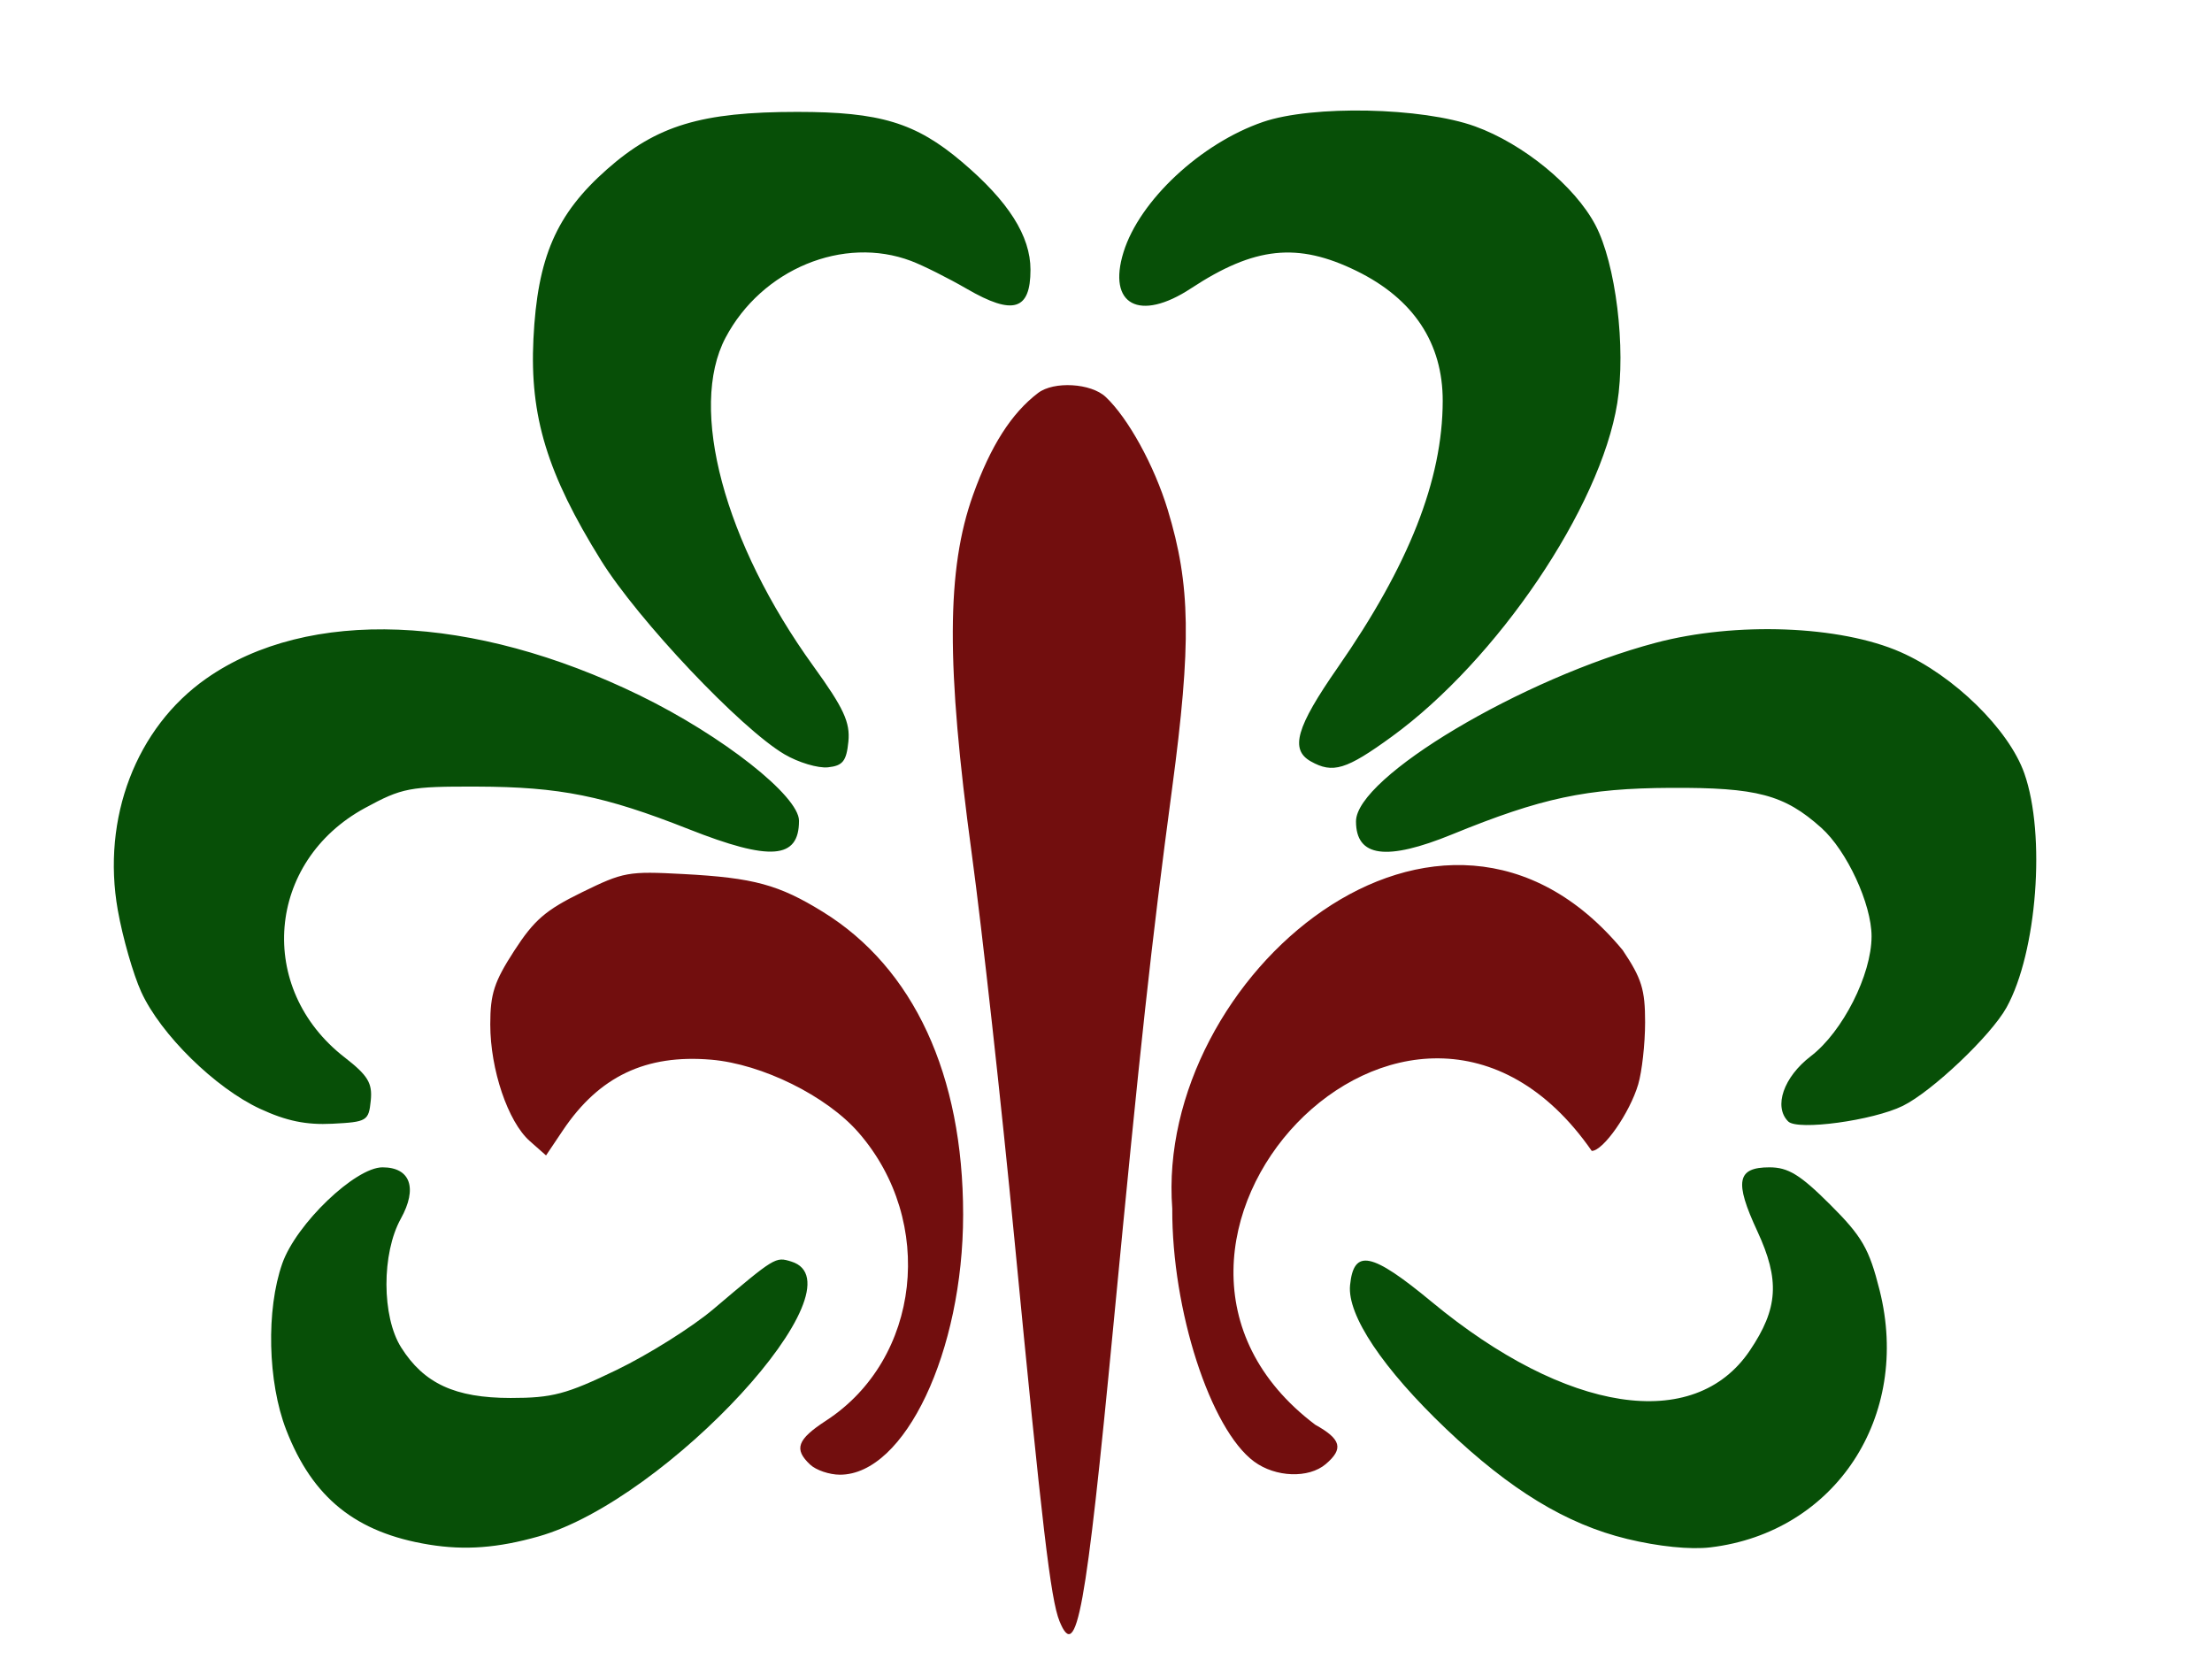 <?xml version="1.0"?><svg width="640" height="480" xmlns="http://www.w3.org/2000/svg">
 <g>
  <title>Layer 1</title>
  <path d="m124.142,446.906c-21.176,-3.444 -33.715,-13.522 -41.348,-33.234c-5.343,-13.799 -5.829,-34.754 -1.115,-48.12c4.031,-11.431 21.105,-27.807 28.992,-27.807c8.068,0 10.211,6.004 5.301,14.856c-5.577,10.054 -5.536,28.332 0.084,37.238c6.605,10.468 15.609,14.627 31.686,14.636c12.035,0.007 16.123,-1.075 30.686,-8.118c9.241,-4.469 21.829,-12.382 27.974,-17.584c17.918,-15.169 17.939,-15.181 22.534,-13.772c21.503,6.595 -35.821,68.96 -73.103,79.533c-11.807,3.348 -21.316,4.06 -31.69,2.373zm346.6,-1.655c-17.519,-4.256 -33.714,-14.098 -52.271,-31.765c-18.362,-17.482 -28.718,-32.961 -27.857,-41.636c1.058,-10.65 6.205,-9.6 23.625,4.819c38.974,32.261 75.942,37.928 92.027,14.106c8.235,-12.196 8.751,-20.414 2.171,-34.582c-6.672,-14.366 -5.891,-18.448 3.532,-18.448c5.407,0 8.895,2.141 17.539,10.764c9.252,9.23 11.293,12.761 14.316,24.774c9.21,36.587 -12.818,70.085 -48.938,74.416c-5.826,0.699 -15.035,-0.235 -24.145,-2.448zm-395.488,-124.434c-13.008,-6.03 -28.795,-21.553 -34.385,-33.811c-2.328,-5.104 -5.381,-15.751 -6.784,-23.66c-4.721,-26.603 5.296,-52.811 25.625,-67.04c29.404,-20.581 77.016,-18.713 125.442,4.921c23.919,11.674 46.026,29.081 46.026,36.242c0,11.129 -8.291,11.763 -31.893,2.438c-24.46,-9.664 -37.321,-12.251 -61.243,-12.32c-19.571,-0.057 -21.677,0.345 -32.44,6.19c-28.523,15.487 -31.555,52.225 -5.951,72.107c6.807,5.286 8.136,7.476 7.621,12.558c-0.595,5.875 -1.101,6.18 -11.088,6.69c-7.594,0.388 -13.335,-0.796 -20.929,-4.317l-0,0zm442.132,3.658c-4.306,-4.282 -1.342,-12.855 6.526,-18.877c9.213,-7.05 17.588,-23.567 17.589,-34.687c0.001,-9.346 -7.149,-24.783 -14.551,-31.41c-10.705,-9.586 -18.593,-11.677 -43.575,-11.55c-24.376,0.124 -37.359,2.889 -63.248,13.469c-19.006,7.767 -27.794,6.573 -27.794,-3.775c0,-12.782 48.075,-41.424 86.726,-51.67c23.163,-6.14 53.339,-4.995 70.809,2.686c15.435,6.787 31.346,22.368 35.832,35.088c6.267,17.773 3.679,51.806 -5.153,67.752c-4.503,8.13 -21.531,24.285 -29.994,28.457c-8.624,4.251 -30.445,7.222 -33.167,4.516zm-290.395,-106.221c-12.641,-7.423 -42.37,-38.85 -53.132,-56.167c-15.541,-25.009 -20.617,-41.645 -19.524,-63.988c1.155,-23.614 6.574,-36.121 21.274,-49.102c14.401,-12.718 27.336,-16.623 55.055,-16.623c23.967,0 34.281,3.13 47.655,14.463c13.455,11.4 19.832,21.435 19.832,31.207c0,11.76 -5.027,13.278 -18.377,5.55c-5.433,-3.145 -12.703,-6.786 -16.156,-8.091c-19.589,-7.407 -43.225,2.371 -53.702,22.216c-10.789,20.435 -0.387,59.298 25.436,95.035c8.757,12.119 10.663,16.232 10.111,21.821c-0.557,5.64 -1.627,6.986 -5.912,7.434c-2.878,0.301 -8.529,-1.388 -12.558,-3.754zm152.261,2.034c-6.076,-3.42 -4.229,-9.867 7.766,-27.107c20.645,-29.673 30.36,-54.326 30.405,-77.158c0.034,-16.759 -8.458,-29.574 -24.942,-37.642c-17.052,-8.345 -29.498,-7.031 -47.897,5.058c-14.903,9.792 -24.244,4.771 -19.513,-10.488c4.633,-14.943 22.355,-31.488 40.346,-37.666c14.307,-4.913 46.067,-4.253 61.359,1.275c13.981,5.054 28.854,17.243 34.813,28.53c5.911,11.196 8.908,35.591 6.335,51.564c-4.855,30.133 -34.755,74.337 -65.28,96.509c-13.139,9.544 -17.005,10.721 -23.392,7.127z" id="path4969" fill="#074f07"/>
  <path d="m343.836,566.456c-0.614,-0.994 0.261,-1.807 1.945,-1.807c1.684,0 2.559,0.813 1.945,1.807c-0.614,0.994 -1.489,1.807 -1.945,1.807c-0.456,0 -1.331,-0.813 -1.945,-1.807z" id="path4965" fill="#626262"/>
  <path d="m306.532,469.019c-2.536,-6.271 -4.976,-26.965 -13.049,-110.667c-3.772,-39.109 -9.316,-89.195 -12.32,-111.304c-7.431,-54.688 -7.329,-82.364 0.383,-103.887c5.075,-14.164 11.104,-23.609 18.809,-29.467c4.567,-3.472 15.302,-2.844 19.544,1.143c6.515,6.124 14.07,19.863 17.965,32.668c6.614,21.741 6.876,38.616 1.256,80.679c-6.053,45.301 -9.114,73.296 -16.997,155.46c-7.959,82.954 -10.638,97.623 -15.592,85.373zm-72.129,-45.257c-4.78,-4.494 -3.769,-7.275 4.634,-12.75c27.302,-17.787 31.772,-57.621 9.352,-83.343c-9.227,-10.585 -27.89,-19.812 -42.613,-21.067c-18.897,-1.611 -32.429,4.826 -42.887,20.4l-4.902,7.3l-4.717,-4.166c-6.299,-5.563 -11.417,-20.676 -11.42,-33.725c-0.003,-8.875 1.134,-12.371 6.938,-21.333c5.769,-8.909 9.073,-11.763 19.569,-16.901c12.08,-5.913 13.356,-6.142 29.401,-5.287c20.294,1.082 27.592,3.065 40.383,10.975c26.227,16.219 40.523,47.106 40.523,87.551c0,39.612 -16.883,75.26 -35.645,75.26c-3.032,0 -6.908,-1.312 -8.614,-2.915zm128.441,-0.891c-12.658,-9.36 -23.808,-43.829 -23.672,-73.179c-5.072,-66.874 77.854,-138.16 130.325,-74.781c5.497,8.196 6.492,11.404 6.483,20.898c-0.006,6.169 -0.903,14.236 -1.994,17.927c-2.442,8.265 -10.116,19.26 -13.442,19.26c-52.595,-75.681 -148.199,27.791 -79.983,79.238c7.502,4.161 8.239,6.934 3.023,11.372c-4.933,4.197 -14.529,3.856 -20.74,-0.736z" id="path4963" fill="#720e0e"/>
 </g>
</svg>